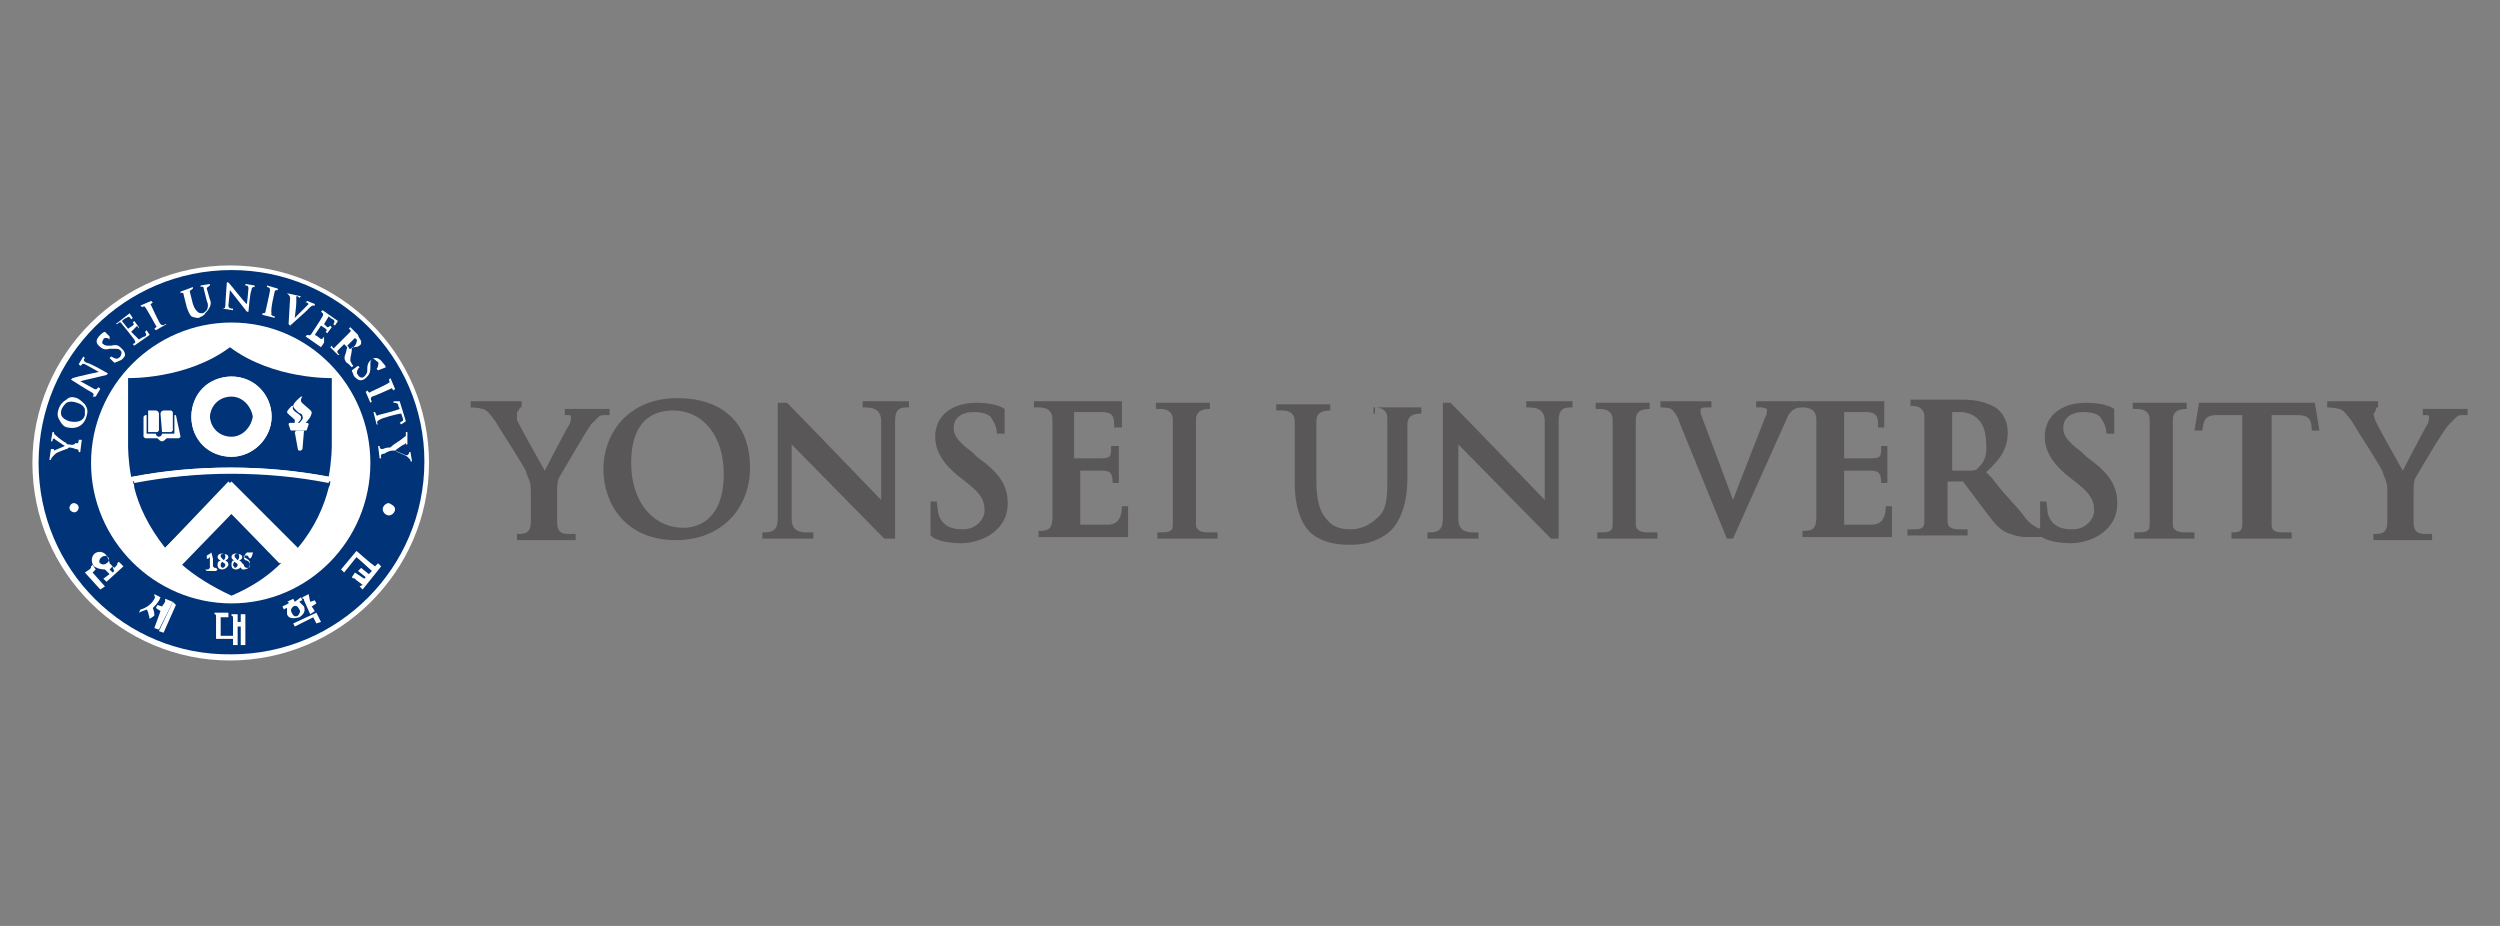 <?xml version="1.0" encoding="utf-8"?>
<!-- Generator: Adobe Illustrator 26.3.1, SVG Export Plug-In . SVG Version: 6.00 Build 0)  -->
<svg version="1.1" id="레이어_1" xmlns="http://www.w3.org/2000/svg" xmlns:xlink="http://www.w3.org/1999/xlink" x="0px"
	 y="0px" viewBox="0 0 162 60" style="enable-background:new 0 0 162 60;" xml:space="preserve">
<rect x="0" y="0" width="162" height="60" fill="#808080" stroke="none"/>
<style type="text/css">
	.st0{fill:#595757;}
	.st1{fill:#FFFFFF;}
	.st2{fill:#003378;}
</style>
<g>
	<g>
		<g>
			<path class="st0" d="M44.3,34.2c-2,0-3.4-1.7-3.4-4.2c0-3,1.7-3.4,2.7-3.4c2,0,3.3,1.7,3.3,4.1C46.9,33.8,45.1,34.2,44.3,34.2
				 M43.9,25.8c-3.3,0-4.8,2.4-4.8,4.6s1.4,4.6,4.7,4.6c2.9,0,4.8-2,4.8-4.7C48.6,27.5,46.9,25.8,43.9,25.8"/>
			<path class="st0" d="M65.1,28.1h-0.5c0,0,0-0.5-0.3-0.9c-0.1-0.3-0.5-0.5-1.2-0.5c-0.8,0-1.3,0.4-1.3,1c0,0.4,0.1,0.8,1.2,1.6
				l0.3,0.3c1.4,1,2,1.8,2,3c0,0.5-0.1,1.4-1.2,2.1c-0.5,0.3-1.2,0.5-1.8,0.5s-1.6-0.1-2-0.5v-2.2h0.4c0,0,0.1,0.7,0.1,0.8
				c0.3,0.9,1,1,1.6,1c0.9,0,1.4-0.7,1.4-1.2s-0.1-1-1-1.7l-0.5-0.4c-1.2-0.9-1.7-1.8-1.7-2.7c0-1.3,1-2.2,2.7-2.2
				c1.3,0,1.8,0.4,1.8,0.4V28.1z"/>
			<path class="st0" d="M137,28.1h-0.5c0,0,0-0.5-0.3-0.9c-0.1-0.3-0.5-0.5-1.2-0.5c-0.8,0-1.3,0.4-1.3,1c0,0.4,0.1,0.8,1.2,1.6
				l0.3,0.3c1.4,1,2,1.8,2,3c0,0.5-0.1,1.4-1.2,2.1c-0.5,0.3-1.2,0.5-1.8,0.5s-1.6-0.1-2-0.5v-2.2h0.4c0,0,0.1,0.7,0.1,0.8
				c0.3,0.9,1,1,1.6,1c0.9,0,1.4-0.7,1.4-1.2s-0.1-1-1-1.7l-0.5-0.4c-1.2-0.9-1.7-1.8-1.7-2.7c0-1.3,1-2.2,2.7-2.2
				c1.3,0,1.8,0.4,1.8,0.4L137,28.1L137,28.1z"/>
			<path class="st0" d="M71.4,26.7c0.8,0,0.8,0.4,0.8,1h0.5V26H67v0.4h0.3c0.4,0,0.9,0.1,0.9,0.8v6.3c0,0.8-0.3,0.9-0.8,0.9h-0.1
				v0.4h5.8v-2h-0.4c0,0.9-0.4,1.2-0.9,1.2h-1.8v-3.5l0,0h1.4c0.5,0,0.7,0.1,0.7,0.8h0.4v-2.4H72c0,0.7,0,0.8-0.7,0.8h-1.7v-3h1.7
				V26.7z"/>
			<path class="st0" d="M120.9,26.7c0.8,0,0.8,0.4,0.8,1h0.4V26h-5.6v0.4h0.3c0.4,0,0.9,0.1,0.9,0.8c0,0.8,0,6.3,0,6.3
				c0,0.8-0.3,0.9-0.8,0.9h-0.1v0.4h5.8v-2h-0.4c0,0.9-0.4,1.2-0.9,1.2h-1.8v-3.5l0,0h1.7c0.5,0,0.7,0.1,0.7,0.8h0.4v-2.4h-0.4
				c0,0.7,0,0.8-0.7,0.8h-1.7v-3h1.6V26.7z"/>
			<path class="st0" d="M78.3,34.5c-0.4,0-0.8-0.1-0.8-0.5v-6.8c0-0.5,0.3-0.7,0.9-0.7v-0.4h-3.5v0.4h0.3c0.3,0,0.8,0.1,0.8,0.7v6.8
				c0,0.5-0.3,0.5-1,0.5v0.4h3.9v-0.4H78.3z"/>
			<path class="st0" d="M106.8,34.5c-0.4,0-0.8-0.1-0.8-0.5v-6.8c0-0.5,0.3-0.7,0.9-0.7v-0.4h-3.5v0.4h0.3c0.3,0,0.8,0.1,0.8,0.7
				v6.8c0,0.5-0.3,0.5-1,0.5v0.4h3.9v-0.4H106.8z"/>
			<path class="st0" d="M141.6,34.5c-0.4,0-0.8-0.1-0.8-0.5v-6.8c0-0.5,0.3-0.7,0.9-0.7v-0.4h-3.5v0.4h0.3c0.3,0,0.8,0.1,0.8,0.7
				v6.8c0,0.5-0.3,0.5-1,0.5v0.4h3.9v-0.4H141.6z"/>
			<path class="st0" d="M33.7,26.4h0.1V26h-3.3v0.4c0,0,0.4,0,0.8,0.1c0.3,0.1,0.5,0.4,0.8,0.8c0.4,0.7,2,3.1,2,3.3
				c0.1,0.4,0.3,0.5,0.3,1.2v2c0,0.8-0.4,0.8-0.9,0.8v0.4h3.8v-0.4H37c-0.5,0-0.9,0-0.9-0.8v-1.8c0-0.4,0-0.7,0.1-1
				c0.3-0.5,1.8-3.1,2.1-3.5c0.3-0.3,0.4-0.4,0.5-0.5c0.1-0.1,0.3-0.1,0.4-0.1h0.3v-0.4h-2.9v0.4h0.3c0.1,0,0.1,0.1,0.1,0.1
				c0,0.1,0,0.3-0.1,0.5c-0.1,0.1-1.6,3-1.6,3s-1.7-3-1.8-3.3l0-0.5l0.1-0.1L33.7,26.4"/>
			<path class="st0" d="M154,26.4h0.1V26h-3.3v0.4c0,0,0.4,0,0.8,0.1c0.3,0.1,0.5,0.4,0.8,0.8c0.4,0.7,2,3.1,2,3.3
				c0.1,0.4,0.3,0.5,0.3,1.2v2c0,0.8-0.4,0.8-0.9,0.8v0.4h3.8v-0.4h-0.3c-0.5,0-0.9,0-0.9-0.8v-1.8c0-0.4,0-0.7,0.1-1
				c0.3-0.5,1.8-3.1,2.2-3.5c0.3-0.3,0.4-0.4,0.5-0.5c0.1-0.1,0.3-0.1,0.4-0.1h0.3v-0.4H157v0.4h0.3c0.1,0,0.1,0.1,0.1,0.1
				c0,0.1,0,0.3-0.1,0.5c-0.1,0.1-1.6,3-1.6,3s-1.7-3-1.8-3.3l-0.1-0.4l0.1-0.1L154,26.4"/>
			<path class="st0" d="M52.7,34.5v0.4h-3.3v-0.4c0.5,0,1,0,1-0.9v-7.5H51c1,1,5.9,6.1,6.1,6.3v-5.1c0-0.9-0.7-0.9-1.2-0.9V26h3v0.4
				c-0.5,0-0.9,0-0.9,0.9v7.6h-0.7l-6-6.1v4.8c0,0.8,0.5,0.9,1,0.9C52.4,34.5,52.7,34.5,52.7,34.5z"/>
			<path class="st0" d="M95.8,34.5v0.4h-3.3v-0.4c0.5,0,1,0,1-0.9v-7.5h0.5c1,1,5.9,6.1,6.1,6.3v-5.1c0-0.9-0.7-0.9-1.2-0.9V26h3
				v0.4c-0.5,0-0.9,0-0.9,0.9v7.6h-0.5l-6-6.1v4.8c0,0.8,0.5,0.9,1,0.9C95.7,34.5,95.8,34.5,95.8,34.5z"/>
			<path class="st0" d="M89.1,26.4c0.3,0,0.8,0.1,0.8,0.7v3.8c0,1.2,0,2.2-0.7,2.7c-0.5,0.5-1.2,0.7-1.6,0.7c-0.4,0-0.9,0-1.4-0.4
				c-0.4-0.4-0.9-0.9-0.9-2.7v-3.9c0-0.5,0.3-0.7,0.9-0.7v-0.4h-3.5v0.4h0.4c0.3,0,0.8,0.1,0.8,0.7v4.1c0,1.4,0.4,2.5,1,3.1
				c0.9,0.8,2.1,0.8,2.6,0.8c0.7,0,1.6-0.1,2.5-0.8c0.9-0.8,1.2-2.2,1.2-3.5v-3.5c0-0.5,0.3-0.7,0.9-0.7v-0.4H89v0.4h0.1V26.4z"/>
			<path class="st0" d="M144.6,34.5v0.4h3.9v-0.4h-0.4c-0.5,0-0.9,0-0.9-0.5v-7.1h1.7c0.8,0,0.9,0.4,0.9,1h0.5l-0.3-1.8h-7.5
				l-0.3,1.8h0.5c0.1-0.5,0.1-1,0.9-1h1.7v7.1c0,0.5-0.3,0.5-0.8,0.5H144.6z"/>
			<path class="st0" d="M128.1,30.4c-0.1,0.1-0.3,0.1-0.8,0.1h-0.8v-3.8h0.5c0.7,0,1.7,0.4,1.7,2C128.8,29.8,128.4,30.1,128.1,30.4
				 M132.4,34.3c-0.1,0-0.7-0.1-1.2-0.8c-0.5-0.7-1.3-1.4-2.1-2.5l-0.4-0.4c1-0.9,1.4-1.6,1.4-2.6c0-0.9-0.5-1.4-0.8-1.6
				c-0.7-0.4-1.4-0.5-2.1-0.5h-3.4v0.4h0.1c0.3,0,0.8,0.1,0.8,0.7v6.8c0,0.5-0.3,0.5-0.8,0.5h-0.3v0.4h3.9v-0.4h-0.4
				c-0.4,0-0.9,0-0.9-0.5v-2.6h1l1.2,1.6c0.7,0.9,1,1.4,1.6,1.7c0.3,0.1,0.7,0.3,1.3,0.3h1.2v-0.4C132.6,34.5,132.4,34.3,132.4,34.3
				"/>
			<path class="st0" d="M116.7,26.4V26h-2.9v0.4h0.4l0.3,0.1c0,0.1,0,0.4-0.1,0.5c0,0-2,5.1-2.1,5.4c-0.1-0.3-2.1-5.6-2.1-5.6v-0.3
				c0,0,0.1-0.1,0.3-0.1h0.4V26h-3.3v0.4c0,0,0.5,0,0.7,0.1c0.1,0.1,0.4,0.4,0.5,0.8l3.1,7.6h0.4l3.5-7.8
				C115.8,27,116.1,26.4,116.7,26.4C116.7,26.4,116.7,26.4,116.7,26.4z"/>
		</g>
		<path class="st1" d="M2.1,30c0,7.1,5.8,12.8,12.8,12.8S27.8,37.1,27.8,30S22,17.2,14.9,17.2C7.9,17.2,2.1,22.9,2.1,30"/>
		<path class="st2" d="M2.5,30c0-6.9,5.6-12.5,12.5-12.5s12.5,5.6,12.5,12.4c0,6.9-5.6,12.5-12.5,12.5C8.1,42.5,2.5,36.9,2.5,30"/>
		<path class="st1" d="M15,39.1c-5,0-9.1-4.1-9.1-9.1s4.1-9.1,9.1-9.1S24,25,24,30S20,39.1,15,39.1"/>
		<path class="st1" d="M4.5,32.9c0,0.2,0.2,0.3,0.3,0.3c0.2,0,0.3-0.2,0.3-0.3c0-0.2-0.2-0.3-0.3-0.3C4.6,32.6,4.5,32.8,4.5,32.9"/>
		<path class="st1" d="M25.6,33c0,0.2-0.2,0.4-0.4,0.4c-0.2,0-0.4-0.2-0.4-0.4s0.2-0.4,0.4-0.4C25.4,32.7,25.6,32.8,25.6,33"/>
		<path class="st1" d="M5.5,26.9c-0.1,0.4-0.5,0.5-1,0.4c-0.6-0.2-0.6-0.5-0.5-0.8c0.1-0.2,0.2-0.3,0.3-0.4c0.2-0.1,0.4-0.1,0.7,0
			c0.3,0.1,0.4,0.2,0.5,0.4C5.5,26.7,5.5,26.9,5.5,26.9 M5,25.8c-0.3-0.1-0.5-0.1-0.7,0.1c-0.2,0.1-0.4,0.3-0.5,0.6
			c-0.1,0.3-0.1,0.5,0.1,0.8c0.1,0.2,0.3,0.4,0.5,0.4c0.4,0.1,1,0,1.2-0.7c0.1-0.3,0.1-0.5-0.1-0.8C5.4,26.1,5.2,25.9,5,25.8"/>
		<path class="st1" d="M7.4,23.5l-0.3-0.3l0.1-0.1l0.2,0.1c0.2,0.1,0.3,0,0.4-0.1c0.1-0.2,0.1-0.3,0-0.4c-0.1-0.1-0.2-0.1-0.4-0.1
			H7.1c-0.3,0.1-0.5,0-0.7-0.2c-0.2-0.2-0.2-0.4,0.1-0.7c0.2-0.2,0.3-0.2,0.3-0.2l0.3,0.3L7.1,22c0,0-0.1-0.1-0.2-0.1
			c-0.1,0-0.2,0-0.2,0.1c-0.1,0.1-0.1,0.3,0,0.3c0.1,0.1,0.2,0.1,0.4,0.1h0.1c0.4-0.1,0.5,0,0.7,0.2c0.1,0.1,0.2,0.2,0.2,0.4
			c0,0.1-0.1,0.2-0.2,0.3C7.7,23.4,7.5,23.5,7.4,23.5"/>
		<path class="st1" d="M22.8,24l0.4-0.3l0.1,0.1l-0.1,0.1c-0.1,0.2-0.1,0.3,0,0.4c0.1,0.2,0.3,0.2,0.4,0.1c0.1-0.1,0.2-0.2,0.2-0.4
			v-0.1c0-0.3,0.1-0.5,0.3-0.6c0.2-0.2,0.5-0.1,0.7,0.2c0.2,0.2,0.2,0.3,0.2,0.3L24.5,24l-0.1-0.1c0,0,0.1-0.1,0.1-0.2
			c0-0.1,0.1-0.2-0.1-0.3c-0.1-0.1-0.2-0.2-0.3-0.1c-0.1,0.1-0.1,0.1-0.1,0.4v0.1c0,0.4-0.1,0.5-0.3,0.7c-0.1,0.1-0.3,0.2-0.5,0.1
			c-0.1-0.1-0.2-0.1-0.3-0.3C22.9,24.2,22.8,24.1,22.8,24"/>
		<path class="st1" d="M8.8,21.2c0.1-0.1,0.1-0.1,0.2,0.1L9,21.2l-0.3-0.4l-0.1,0.1c0.1,0.1,0.1,0.1,0,0.2l-0.3,0.2l-0.4-0.5
			c0,0,0.2-0.2,0.3-0.2c0.1-0.1,0.2-0.1,0.3,0.1l0.1-0.1l-0.2-0.3L7.5,21L7.6,21c0.1-0.1,0.2-0.2,0.3,0c0.1,0.1,0.8,1,0.8,1
			c0.1,0.2,0.1,0.2-0.1,0.3l0.1,0.1l1-0.7l-0.2-0.3l-0.1,0.1c0.1,0.2,0.1,0.2,0,0.3C9.3,21.8,9,22,9,22l-0.5-0.5l0,0L8.8,21.2z"/>
		<path class="st1" d="M21.1,21.3c0.1,0.1,0.1,0.1,0,0.2l0.1,0.1l0.3-0.4l-0.1-0.1c-0.1,0.1-0.1,0.1-0.2,0.1L21,21l0.3-0.5
			c0,0,0.2,0.2,0.3,0.2c0.1,0.1,0.1,0.2,0,0.3l0.1,0.1l0.2-0.3l-1-0.7l-0.1,0.1c0.1,0.1,0.2,0.1,0.1,0.3c-0.1,0.2-0.7,1.1-0.7,1.1
			c-0.1,0.2-0.2,0.1-0.3,0.1l-0.1,0.1l1,0.7l0.2-0.3L21,21.8c-0.1,0.2-0.2,0.2-0.3,0.1s-0.3-0.2-0.3-0.2l0.4-0.6l0,0L21.1,21.3z"/>
		<path class="st1" d="M9.8,19.8c-0.1-0.1,0-0.1,0.1-0.2l-0.1-0.1l-0.7,0.3l0.1,0.1c0,0,0.2-0.1,0.2,0c0.1,0.1,0.7,1.2,0.7,1.2
			c0.1,0.1,0,0.1-0.1,0.2l0.1,0.1l0.7-0.4L10.7,21c-0.1,0.1-0.2,0.1-0.3,0C10.3,20.9,9.8,19.8,9.8,19.8"/>
		<path class="st1" d="M13.6,19.4l-0.2-0.7c0-0.1,0.1-0.1,0.2-0.2v-0.1L13,18.5v0.1c0,0,0.2-0.1,0.2,0.1l0.2,0.8
			c0.1,0.2,0.1,0.4,0,0.6c-0.1,0.1-0.2,0.2-0.3,0.2c-0.1,0-0.2,0-0.3-0.1c-0.1-0.1-0.2-0.2-0.3-0.5l-0.2-0.8c0-0.1,0.1-0.1,0.2-0.2
			v-0.1l-0.8,0.3v0.1c0,0,0.2-0.1,0.2,0.1l0.2,0.8c0.1,0.3,0.2,0.5,0.3,0.6c0.2,0.1,0.4,0.1,0.5,0.1c0.1-0.1,0.3-0.1,0.4-0.3
			C13.7,19.9,13.7,19.6,13.6,19.4"/>
		<path class="st1" d="M17.8,18.9c0-0.1,0.1-0.1,0.2-0.1v-0.1l-0.7-0.2v0.1c0,0,0.2,0,0.2,0.2c0,0.1-0.3,1.4-0.3,1.4
			c0,0.1-0.1,0.1-0.2,0.1v0.1l0.8,0.2v-0.1c-0.1,0-0.3-0.1-0.2-0.2C17.5,20.1,17.8,18.9,17.8,18.9"/>
		<path class="st1" d="M25.3,25.2c0.1-0.1,0.1,0,0.2,0.1l0.1-0.1l-0.3-0.7l-0.1,0.1c0,0,0.1,0.2,0,0.2c-0.1,0.1-1.2,0.6-1.2,0.6
			c-0.1,0.1-0.1,0-0.2-0.1l-0.1,0.1l0.3,0.7l0.1-0.1c-0.1-0.1-0.1-0.2,0-0.3C24.2,25.7,25.3,25.2,25.3,25.2"/>
		<path class="st1" d="M25.9,26L25.5,26v0.1c0.1,0,0.2,0,0.3,0.1c0,0.1,0,0.1,0.1,0.3c-0.2,0.1-1.4,0.4-1.4,0.4
			c-0.1,0.1-0.1,0-0.2-0.2h-0.1l0.2,0.8h0.1c-0.1-0.1-0.1-0.2,0.1-0.3c0.1-0.1,1.2-0.4,1.4-0.4c0.1,0.3,0.1,0.3,0.1,0.3
			c0.1,0.2-0.1,0.2-0.2,0.3l0.1,0.1l0.3-0.2L25.9,26z"/>
		<path class="st1" d="M23,22.4c-0.2,0.2-0.3,0.2-0.3,0.2c-0.1,0-0.1,0-0.1-0.1l-0.1-0.1l0.5-0.5l0.1,0.1
			C23.1,21.9,23.2,22.1,23,22.4 M23.4,22.1c-0.1-0.2-0.2-0.3-0.2-0.4l-0.5-0.5l-0.1,0.1c0,0,0.2,0.1,0.1,0.2c-0.1,0.1-1,1-1,1
			c-0.1,0.1-0.1,0.1-0.2-0.1l-0.1,0.1l0.5,0.5L22,23c-0.1-0.1-0.2-0.2-0.1-0.3l0.4-0.4l0.2,0.2l-0.1,0.4c-0.1,0.2-0.1,0.4,0,0.5
			c0,0.1,0.1,0.1,0.2,0.2l0.2,0.2l0.1-0.1l-0.1-0.1c0-0.1-0.1-0.1-0.1-0.3s0.1-0.4,0.1-0.7v-0.1c0.3,0,0.4,0,0.6-0.2
			C23.4,22.4,23.4,22.2,23.4,22.1"/>
		<path class="st1" d="M4.5,28.8c-0.1,0-0.2,0-0.2-0.1c-0.1,0-0.6-0.4-0.7-0.5c-0.1-0.1-0.1-0.1-0.1-0.1V28V28H3.4l-0.1,0.6h0.1
			v-0.1l0.1-0.1l0.1,0.1l0.6,0.4c0,0-0.7,0.3-0.7,0.3H3.5l0,0l0,0v-0.1H3.3l-0.1,0.7h0.1c0,0,0-0.1,0.1-0.2s0.1-0.1,0.2-0.2
			c0.1-0.1,0.7-0.3,0.7-0.3c0.1,0,0.1-0.1,0.2-0.1c0,0,0.2,0,0.4,0.1c0.2,0,0.2,0.1,0.2,0.2h0.1l0.1-0.8H5.1c0,0.1,0,0.3-0.2,0.2
			C4.8,28.9,4.5,28.8,4.5,28.8"/>
		<path class="st1" d="M25.4,29.2c0.1,0,0.2,0,0.2,0c0.1,0.1,0.7,0.3,0.8,0.4c0.1,0.1,0.1,0.1,0.1,0.1l0.1,0.1v0.1h0.1l-0.1-0.6
			h-0.1v0.1l-0.1,0.1c-0.1,0-0.1,0-0.1,0l-0.7-0.3c0,0,0.5-0.4,0.6-0.4l0.1-0.1l0,0l0,0v0.1h0.1L26.4,28h-0.1c0,0,0,0.1,0,0.2
			c0,0.1-0.1,0.1-0.2,0.2c-0.1,0.1-0.6,0.4-0.7,0.5s-0.1,0.1-0.2,0.1c0,0-0.2,0-0.4,0.1c-0.2,0-0.2-0.1-0.2-0.2h-0.1l0.1,0.8h0.1
			c0-0.1-0.1-0.3,0.2-0.3C25.2,29.2,25.4,29.2,25.4,29.2"/>
		<path class="st1" d="M7,24.2l-0.1,0.1l-1.7,0.4l0.9,0.5c0.2,0.1,0.2-0.1,0.3-0.1l0.1,0.1l-0.3,0.5L6,25.7c0.1-0.1,0.1-0.2-0.1-0.3
			c-0.2-0.1-1.3-0.8-1.3-0.8l0.1-0.1c0.3-0.1,1.7-0.4,1.7-0.4s-0.7-0.4-0.9-0.5c-0.2-0.1-0.2,0.1-0.3,0.1l-0.1-0.1l0.3-0.5l0.1,0.1
			c-0.1,0.1-0.1,0.2,0.1,0.3C5.8,23.5,7,24.2,7,24.2"/>
		<path class="st1" d="M16.1,20.2H16l-1.1-1.4l-0.1,1c0,0.2,0.2,0.2,0.3,0.2v0.1l-0.7-0.1V20c0.1,0,0.2,0,0.2-0.2
			c0-0.2,0.1-1.5,0.1-1.5h0.1c0.2,0.2,1.1,1.4,1.2,1.4c0,0,0.1-0.9,0.1-1c0-0.2-0.1-0.2-0.2-0.2v-0.1l0.6,0.1v0.1
			c-0.1,0-0.2,0-0.2,0.2C16.2,18.9,16.1,20.2,16.1,20.2"/>
		<path class="st1" d="M20.4,19.8v-0.1l-0.5-0.2l-0.1,0.1h0.1l0.1,0.1l-0.1,0.1l-0.5,0.5l-0.3,0.3c0-0.1,0.1-0.7,0.1-1v-0.3v-0.1
			h0.1l0.1,0.1l0.1-0.1L18.6,19L18.6,19c0,0,0.1,0.1,0.1,0.1s0.1,0.1,0.1,0.2L18.7,21l0.1,0.1l1-0.9l0.3-0.3c0,0,0.1-0.1,0.2-0.1
			L20.4,19.8z"/>
		<path class="st1" d="M15.6,39.8v0.5h-0.2v-0.5H15v0.1c0.1,0,0.1,0.1,0.1,0.1v1.2h-0.8V40h0.5v-0.3h-0.9v0.1c0.1,0,0.1,0.1,0.1,0.1
			v1.5h1.1v0.4h0.3v-1.2h0.2v1.2h0.3v-2H15.6z"/>
		<path class="st1" d="M24.3,36.7c-0.3-0.2-1.2-1-1.2-1l0,0l-1,1.2l0.2,0.2l0.8-1c0,0,0.8,0.7,1,0.9c-0.1,0.1-0.2,0.2-0.2,0.2
			l-0.5-0.4l-0.2,0.2l0.5,0.4l-0.1,0.1L23,37.1l-0.2,0.3l0.1,0.1c0-0.1,0.1,0,0.2,0.1l0.4,0.3L23.3,38l0.2,0.2l1.2-1.5l-0.2-0.2
			C24.4,36.6,24.3,36.7,24.3,36.7"/>
		<polyline class="st1" points="11.2,39 10.3,40.9 10.6,41 11.4,39.2 11.4,39.2 11.2,39 		"/>
		<path class="st1" d="M10.7,38.8L10.7,38.8L10.7,38.8c0,0.1,0,0.1,0,0.2l-0.2,0.3l-0.3-0.1l-0.1,0.2l0.3,0.2L10,40.7l0.3,0.1
			l0.9-1.8l0,0L10.7,38.8"/>
		<path class="st1" d="M9.9,39.4L9.9,39.4L9.9,39.4c0.2-0.2,0.4-0.4,0.5-0.7l-0.4-0.2v0.1c0,0,0.1,0.1,0,0.2l0,0
			c0,0-0.2,0.5-0.9,0.7L9,39.7l0,0c0,0,0.2-0.1,0.5-0.2l0,0l0,0c0.1,0.1,0.1,0.2,0.2,0.6l0.3-0.2C10,39.8,10,39.6,9.9,39.4"/>
		<polyline class="st1" points="19.1,40.6 20.3,40 20.5,40.4 20.8,40.3 20.5,39.7 19,40.4 19.1,40.6 		"/>
		<path class="st1" d="M20,38.5l-0.4,0.2v0.1c0.1,0,0.1,0,0.1,0.1l0.4,0.9l0.3-0.2l-0.2-0.3l0.3-0.2l-0.1-0.2L20.1,39L20,38.5"/>
		<path class="st1" d="M19.3,39.9c-0.2,0.1-0.3,0-0.4-0.2c-0.1-0.2,0-0.3,0.1-0.4c0.2-0.1,0.3,0,0.4,0.2
			C19.5,39.6,19.4,39.8,19.3,39.9 M18.6,39.8c0.1,0.3,0.4,0.3,0.8,0.2c0.3-0.2,0.4-0.4,0.3-0.7c-0.1-0.1-0.2-0.2-0.3-0.3
			c0.1-0.1,0.2-0.1,0.2-0.1l-0.1-0.2L19.1,39L19,38.8L18.6,39V39l0,0c0.1,0,0.1,0,0.1,0.1l0,0l-0.4,0.2l0.1,0.2c0,0,0.1-0.1,0.2-0.1
			C18.6,39.5,18.6,39.7,18.6,39.8"/>
		<path class="st1" d="M6.2,36.9L6.2,36.9L6,36.6l-0.1,0.1c0,0.1,0,0.1-0.1,0.2l-0.3,0.2l1,1.1L6.8,38L6,37.1L6.2,36.9"/>
		<path class="st1" d="M6.6,36.1C6.7,36,6.9,36,7,36.1c0.1,0.1,0.1,0.3-0.1,0.4c-0.1,0.1-0.3,0.1-0.4,0C6.4,36.5,6.4,36.2,6.6,36.1
			 M7.4,37l-0.1,0.1c0,0-0.1-0.1-0.2-0.2l0.1-0.1l0.1-0.1C7.3,36.8,7.4,37,7.4,37 M6.8,36.9c0.1,0.1,0.3,0.3,0.3,0.3l-0.4,0.3
			l0.2,0.2l1.1-1l-0.3-0.3l-0.1,0.1c0,0.1,0,0.1-0.1,0.2l-0.1,0.1c0,0-0.3-0.3-0.3-0.3c0-0.2-0.1-0.3-0.2-0.5
			c-0.2-0.3-0.6-0.3-0.8-0.1c-0.2,0.2-0.2,0.6,0,0.8C6.4,36.9,6.7,36.9,6.8,36.9"/>
		<path class="st2" d="M15,25.7c-0.8,0-1.4,0.6-1.4,1.4c0,0.8,0.6,1.4,1.4,1.4s1.4-0.6,1.4-1.4C16.3,26.3,15.7,25.7,15,25.7"/>
		<path class="st2" d="M11.8,36.6c0.8,0.7,1.9,1.4,3.2,2c1.4-0.6,2.4-1.3,3.2-2.1L15,33.3L11.8,36.6z"/>
		<path class="st2" d="M15,29.6c-1.5,0-2.6-1.1-2.6-2.6c0-1.4,1.2-2.6,2.6-2.6c1.5,0,2.6,1.2,2.6,2.6C17.6,28.4,16.4,29.6,15,29.6
			 M21.5,28.9v-4.4c0,0-3.8,0.1-6.6-2c-2.8,2.1-6.6,2-6.6,2v4.4c0,0,0,1,0.2,2c2.1-0.4,4.2-0.6,6.4-0.6s4.3,0.2,6.4,0.6
			C21.5,29.8,21.5,28.9,21.5,28.9"/>
		<path class="st2" d="M8.6,31.2c0.1,0.2,0.1,0.3,0.1,0.4c0.3,1.2,0.9,2.5,2,3.9l4.3-4.3l4.3,4.3c1.1-1.3,1.7-2.7,2-3.9
			c0.1-0.2,0.1-0.3,0.1-0.4c-2.1-0.4-4.2-0.6-6.3-0.6C12.8,30.7,10.7,30.9,8.6,31.2"/>
		<path class="st1" d="M10.5,28h0.6l0.1-0.1v-1.2l-0.1-0.1h-0.5c-0.1,0-0.2,0.1-0.2,0.2L10.5,28L10.5,28"/>
		<path class="st1" d="M9.6,28h0.6l0.1-0.1v-1.1c0-0.1-0.1-0.2-0.2-0.2H9.6l0,0.1V28L9.6,28"/>
		<path class="st1" d="M11.4,26.9h-0.1v1.2h-0.8l0,0c0,0.1-0.1,0.2-0.2,0.2c-0.1,0-0.2-0.1-0.2-0.2l0,0H9.5v-1.2H9.4L9.3,27v1.3
			l0.1,0.1h0.8c0.1,0.1,0.2,0.2,0.3,0.2c0.1,0,0.2-0.1,0.3-0.2h0.8l0.1-0.1L11.4,26.9L11.4,26.9"/>
		<path class="st1" d="M19.7,27.9h-0.5l-0.1,0.1l0.2,1.1c0,0.1,0.1,0.1,0.1,0.1h0.1l0.1-0.1L19.7,27.9L19.7,27.9"/>
		<path class="st1" d="M19.8,27.4c0.1-0.1,0.4-0.4,0.4-0.7c-0.1-0.2-0.6-0.5-0.7-0.7c0-0.1,0-0.2,0.1-0.3h-0.1c0,0-0.5,0.4-0.5,0.6
			c0,0.1,0.1,0.2,0.2,0.3c0.1,0.1,0.2,0.2,0.3,0.2c0.1,0.1,0.1,0.1,0.1,0.2c0.1,0.1-0.1,0.3-0.2,0.4h-0.1c0.1-0.1,0.2-0.2,0.2-0.3
			c0.1-0.3-0.7-0.4-0.5-0.8h-0.1c0,0-0.3,0.3-0.3,0.4s0.3,0.3,0.5,0.5v0.2h-0.3c0,0-0.1,0-0.1,0.1l0.1,0.3c0,0,0,0.1,0.1,0.1h0.9
			c0.1,0,0.1-0.1,0.1-0.1l0.1-0.3c0-0.1-0.1-0.1-0.1-0.1S19.8,27.4,19.8,27.4z"/>
		<path class="st1" d="M13.7,35.8c-0.1,0.1-0.3,0.2-0.3,0.2v0.1v0.1l0,0h0.1l0.1-0.1l0,0v0.2v0.2v0.3l-0.1,0.1h-0.1h-0.1l0.1,0.1
			h0.2h0.1h0.1h0.2l0.1-0.1l-0.1-0.1h-0.1l-0.1-0.1v-0.3v-0.2L13.7,35.8L13.7,35.8L13.7,35.8L13.7,35.8z"/>
		<path class="st1" d="M14.3,36c0-0.1,0.1-0.1,0.2-0.1c0.1,0,0.1,0.1,0.1,0.2s-0.1,0.2-0.1,0.2C14.3,36.1,14.3,36.1,14.3,36
			 M14.1,36.1c0,0.1,0.1,0.2,0.2,0.2c-0.2,0.1-0.2,0.2-0.2,0.3c0,0.2,0.1,0.3,0.3,0.3s0.4-0.2,0.4-0.3c0-0.2-0.1-0.2-0.2-0.3
			c0.1,0,0.2-0.1,0.2-0.2s-0.1-0.2-0.3-0.2C14.2,35.8,14.1,36,14.1,36.1 M14.3,36.6c0-0.1,0.1-0.2,0.1-0.2c0.1,0.1,0.2,0.1,0.2,0.2
			c0,0.1-0.1,0.2-0.2,0.2C14.3,36.7,14.3,36.7,14.3,36.6"/>
		<path class="st1" d="M15.2,36c0-0.1,0.1-0.1,0.2-0.1c0.1,0,0.1,0.1,0.1,0.2s-0.1,0.2-0.1,0.2C15.2,36.1,15.2,36.1,15.2,36
			 M15,36.1c0,0.1,0.1,0.2,0.2,0.2C15,36.3,15,36.5,15,36.6c0,0.2,0.1,0.3,0.3,0.3s0.4-0.2,0.4-0.3c0-0.2-0.1-0.2-0.2-0.3
			c0.1,0,0.2-0.1,0.2-0.2s-0.1-0.2-0.3-0.2C15.1,35.8,15,36,15,36.1 M15.1,36.6c0-0.1,0.1-0.2,0.1-0.2c0.1,0.1,0.2,0.1,0.2,0.2
			c0,0.1-0.1,0.2-0.2,0.2C15.2,36.7,15.1,36.7,15.1,36.6"/>
		<path class="st1" d="M16.4,35.8h-0.1h-0.3l-0.1,0.1l-0.1,0.3l0.1,0.1c0.1,0,0.3,0.1,0.3,0.3c0,0.2-0.1,0.2-0.2,0.2
			c-0.1,0-0.2-0.1-0.2-0.2l-0.1-0.1l-0.1,0.1v0.2l0,0l0.1,0.1l0,0c0.1,0,0.1,0,0.1,0c0.3,0,0.4-0.2,0.4-0.4c0-0.2-0.2-0.3-0.4-0.4
			v-0.1h0.2c0.1,0,0.1,0.1,0.1,0.1l0.1,0.1l0.1-0.1L16.4,35.8L16.4,35.8L16.4,35.8z"/>
		<path class="st1" d="M10.7,35.5c0.3,0.4,0.7,0.7,1,1l3.2-3.3l3.2,3.3c0.4-0.3,0.8-0.7,1-1l-4.3-4.3L10.7,35.5z"/>
		<path class="st1" d="M15,30.3c-2.2,0-4.3,0.2-6.4,0.6c0,0.1,0.1,0.3,0.1,0.4c2.1-0.4,4.2-0.6,6.3-0.6s4.3,0.2,6.3,0.6
			c0-0.1,0.1-0.3,0.1-0.4C19.3,30.5,17.1,30.3,15,30.3"/>
		<path class="st1" d="M15,28.3c-0.8,0-1.4-0.6-1.4-1.4c0-0.8,0.6-1.4,1.4-1.4s1.4,0.6,1.4,1.4C16.3,27.7,15.7,28.3,15,28.3
			 M17.6,27c0-1.4-1.1-2.6-2.6-2.6c-1.5,0-2.6,1.1-2.6,2.6s1.2,2.6,2.6,2.6C16.4,29.6,17.6,28.4,17.6,27"/>
	</g>
</g>
</svg>
